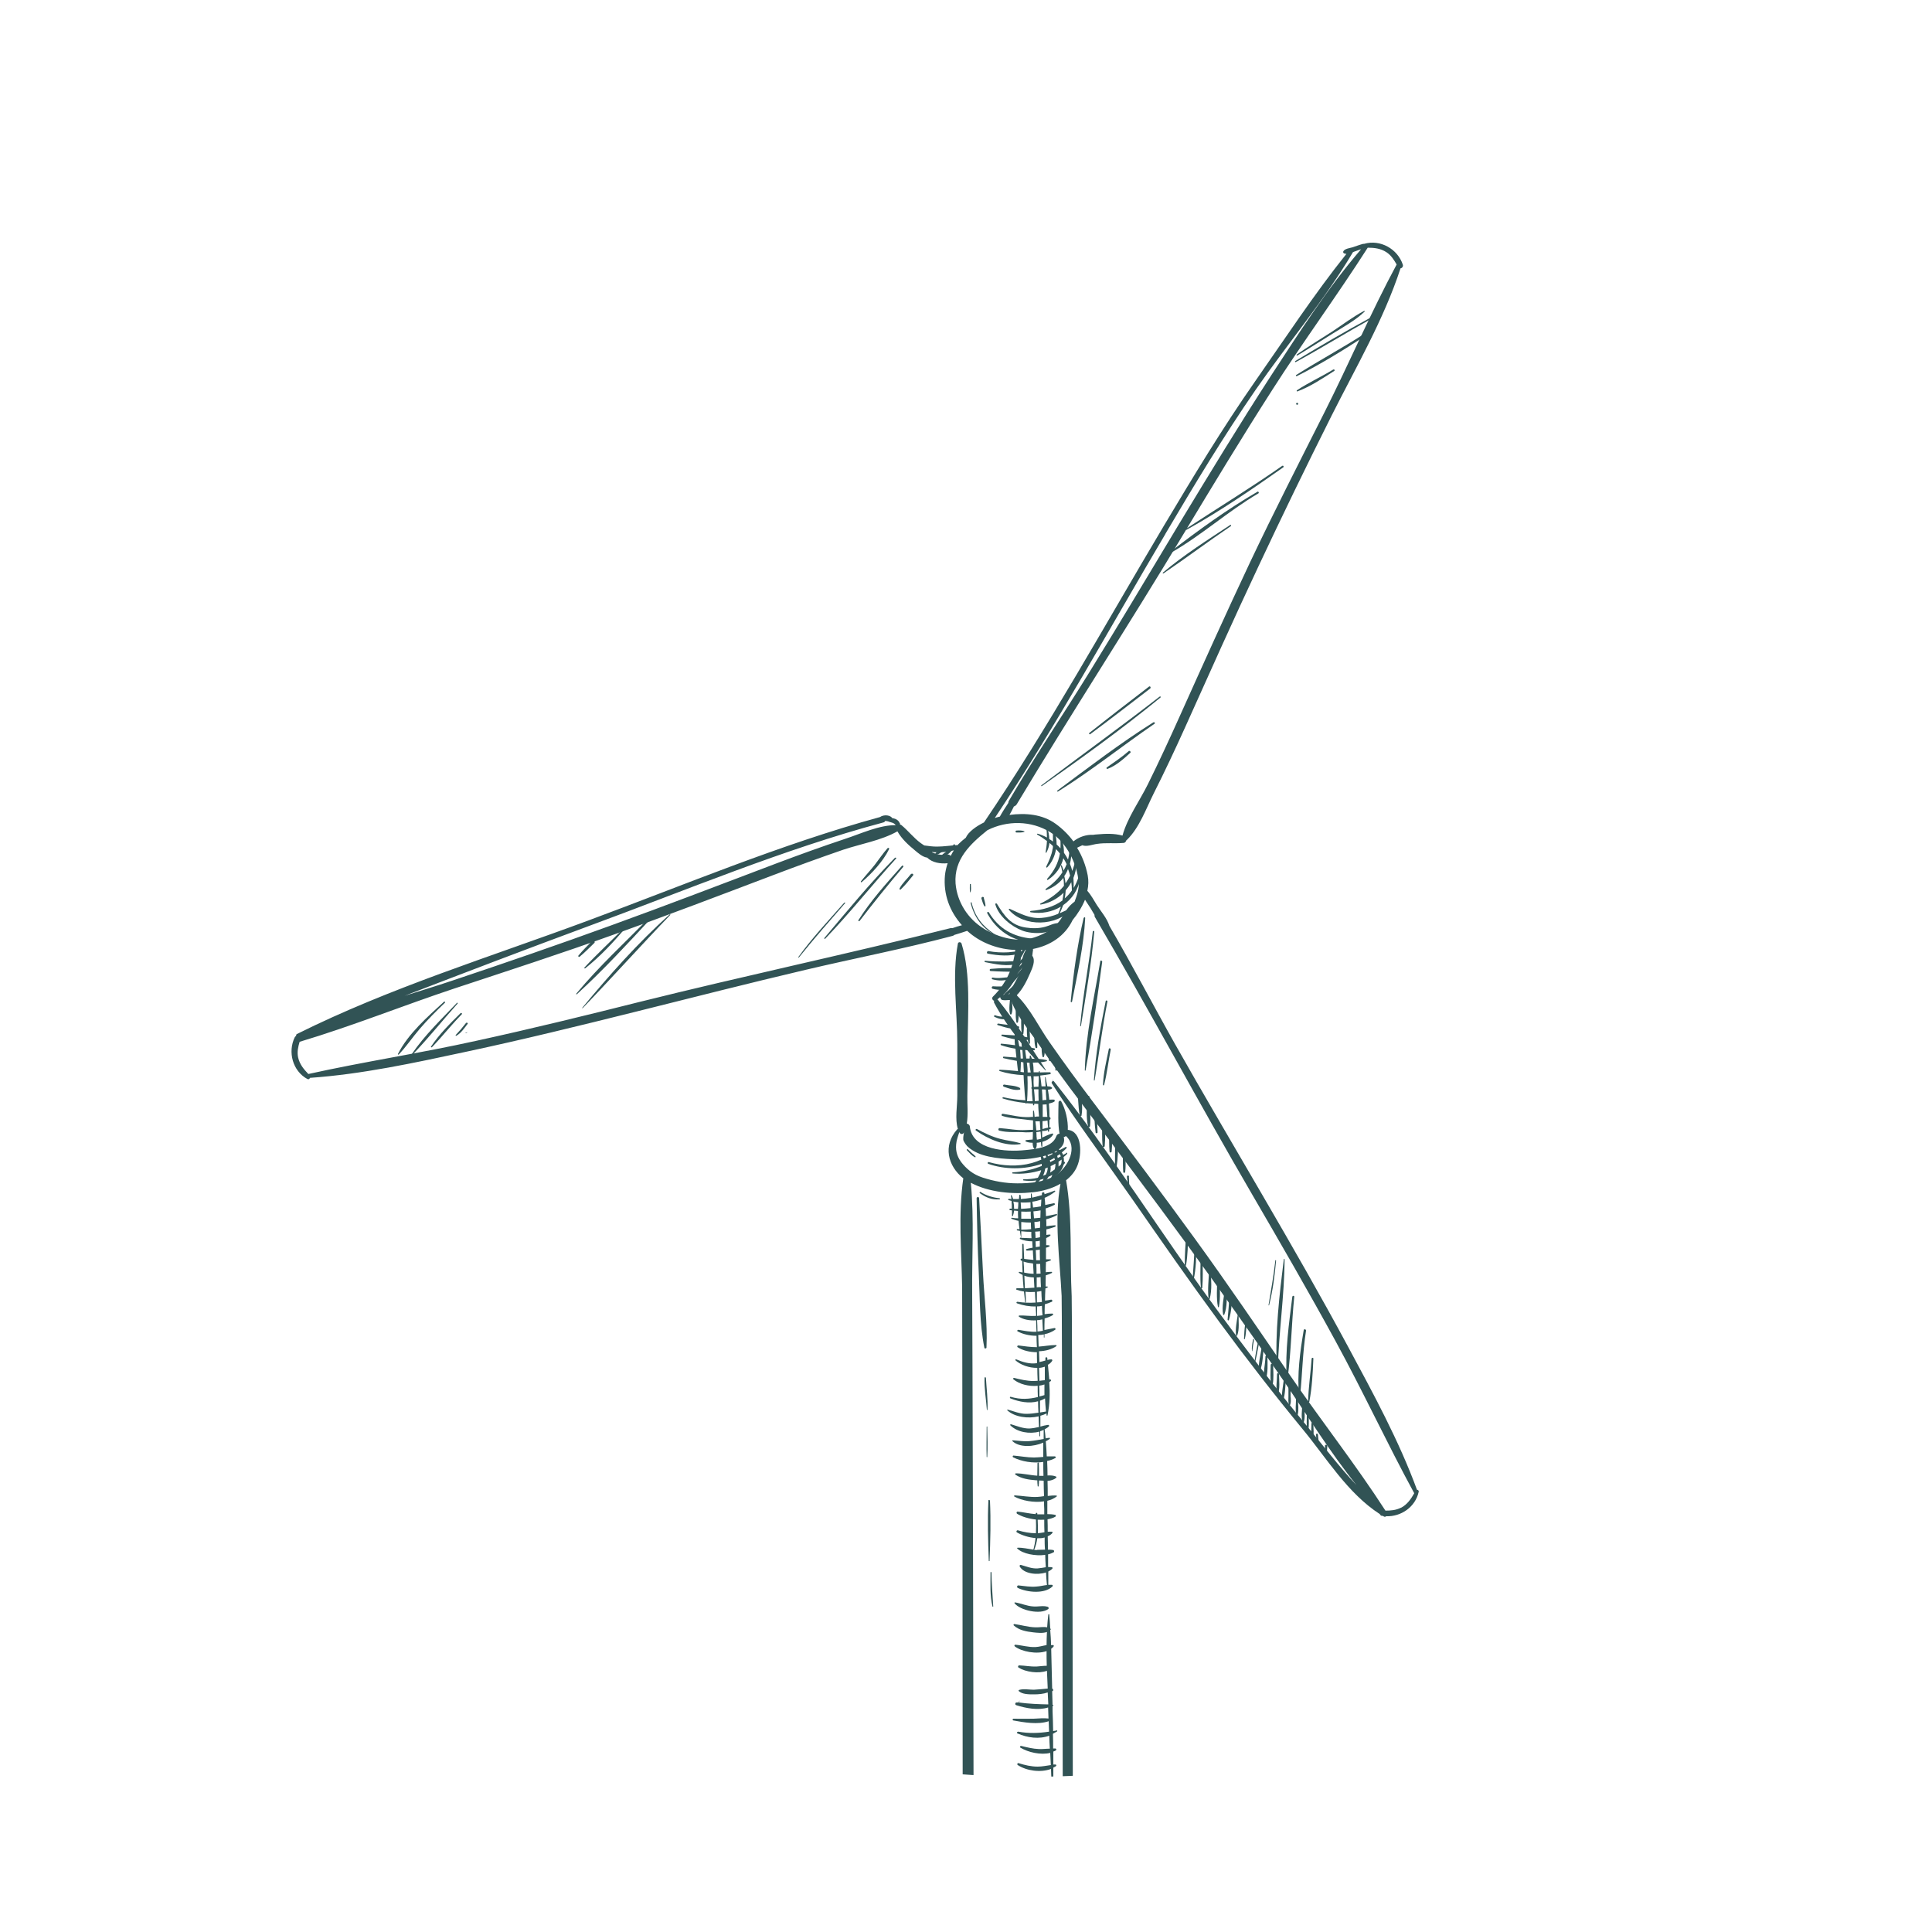 <svg xmlns="http://www.w3.org/2000/svg" xmlns:xlink="http://www.w3.org/1999/xlink" id="Layer_1" data-name="Layer 1" viewBox="0 0 100 100"><defs><style>      .cls-1 {        fill: #315355;      }      .cls-1, .cls-2 {        stroke-width: 0px;      }      .cls-2 {        fill: none;      }      .cls-3 {        clip-path: url(#clippath);      }    </style><clipPath id="clippath"><circle class="cls-2" cx="53.29" cy="45.48" r="46.49"></circle></clipPath></defs><g class="cls-3"><g><g><path class="cls-1" d="m73.35,77.13c-.94-2.56-2.26-4.98-3.55-7.38-1.43-2.66-2.93-5.27-4.45-7.88-1.51-2.6-3.04-5.19-4.52-7.81-1.15-2.04-2.23-4.12-3.41-6.14-.12-.39-.44-.75-.65-1.08-.14-.22-.29-.51-.49-.73.06-.27.07-.53.02-.8-.1-.52-.29-1-.55-1.43.09-.04.18-.09.27-.13.23.09.52-.04.76-.07.46-.07.91-.01,1.37-.05.08,0,.13-.07.15-.14.01,0,.02-.01.03-.02.64-.62.99-1.61,1.38-2.39.57-1.13,1.11-2.28,1.63-3.43,1.25-2.78,2.49-5.56,3.79-8.32,1.23-2.62,2.49-5.22,3.79-7.81,1.24-2.47,2.71-4.99,3.57-7.63.08-.01.15-.1.12-.19-.27-.82-1.17-1.32-2-1.08,0,0,0,0-.01,0-.01,0-.03,0-.04,0-.19.05-.37.12-.55.18-.14.04-.41.07-.48.21-.02.04,0,.08.03.1.04.02.08.03.13.03-1.68,2.1-3.18,4.39-4.72,6.59-1.69,2.42-3.21,4.94-4.72,7.47-3.06,5.14-5.96,10.41-9.32,15.37-.41.2-.81.49-.94.79-.13.1-.26.21-.39.34-.01.01-.02.03-.03.04-.36.02-.72.08-1.08.08-.22,0-.43-.03-.65-.06-.06-.04-.13-.08-.18-.12-.37-.27-.65-.64-1-.93-.06-.05-.14-.05-.21,0-.01,0-.02,0-.04,0-.89-.02-1.84.44-2.67.71-1.2.4-2.39.83-3.58,1.28-2.85,1.08-5.69,2.17-8.56,3.21-2.72.99-5.45,1.93-8.2,2.85-.8.27-1.63.52-2.45.78,3.17-1.22,6.34-2.43,9.53-3.61,5.03-1.85,10.05-3.97,15.24-5.36.05-.01.08-.04.1-.08.12.01.24.07.35,0,.03-.02.05-.05.04-.09-.08-.23-.47-.25-.66-.11-5.15,1.41-10.14,3.52-15.14,5.37-5.01,1.86-10.25,3.47-15.04,5.86-.04.02-.05.06-.04.1-.03.01-.05.03-.07.06-.38.77-.11,1.76.65,2.17.06.03.12,0,.13-.06,2.72-.19,5.42-.78,8.08-1.35,2.95-.63,5.88-1.35,8.81-2.08,2.92-.73,5.83-1.47,8.76-2.16,2.54-.6,5.1-1.09,7.62-1.76.04-.01.07-.03.09-.05.22-.06.44-.14.66-.21.05.04.09.08.14.12.65.54,1.51.84,2.35.87-.11.94-.47,1.74-1.16,2.42-.07.07-.02.19.07.21-.02.03-.02.07,0,.11.68,1.27,1.66,2.46,2.65,3.49.01.01.03,0,.02-.02-.8-1.21-1.55-2.5-2.47-3.62-.01-.02-.03-.03-.04-.03.05-.04.1-.08.15-.12,0,.02,0,.04.02.06.01.04.05.08.09.09.12.02.23.01.35,0,.03,0,.07,0,.1,0,.27.8.92,1.54,1.39,2.23.72,1.05,1.46,2.07,2.23,3.08,1.84,2.43,3.67,4.86,5.47,7.32,1.71,2.34,3.38,4.7,5.02,7.08,1.22,1.78,2.4,3.69,3.77,5.4-.91-.97-1.7-2.02-2.58-3.08-1.63-1.96-3.17-3.99-4.68-6.05-2.84-3.87-5.4-8-8.39-11.76-.05-.07-.16.02-.12.09,1.32,2.06,2.79,4.02,4.19,6.03,1.47,2.12,2.95,4.24,4.48,6.32,1.39,1.89,2.83,3.75,4.32,5.56,1.24,1.5,2.32,3.31,3.99,4.39.02.04.05.08.1.09.02,0,.03,0,.05,0,.02,0,.03.02.05.03.05.03.09.02.13-.01.77.03,1.51-.48,1.68-1.26.02-.07-.04-.11-.09-.11Zm-2.56-64.31c.35,0,.68.04.98.24.24.16.38.39.52.63,0,0,0,0,0,0-1.34,2.49-2.46,5.12-3.73,7.64-1.3,2.58-2.62,5.16-3.86,7.78-1.25,2.65-2.45,5.32-3.65,7.99-.53,1.18-1.07,2.35-1.64,3.5-.42.85-1.06,1.73-1.31,2.65-.43-.12-.89-.1-1.33-.06-.06,0-.12.01-.18.02-.36-.02-.75.11-1.03.34-.25-.34-.56-.65-.92-.91-.69-.5-1.56-.57-2.39-.46.08-.14.16-.29.23-.44.05-.01.1-.05.14-.1,2.83-4.72,5.84-9.33,8.67-14.05,1.5-2.49,3-4.97,4.57-7.42,1.59-2.49,3.35-4.87,4.94-7.36Zm-10.48,14.83c1.5-2.54,3.02-5.07,4.7-7.5,1.64-2.37,3.55-4.62,5.02-7.1.02,0,.03-.01.05-.02.12-.04.24-.09.37-.13-1.74,2.02-3.19,4.29-4.64,6.51-1.64,2.53-3.21,5.11-4.77,7.69-1.55,2.58-3.09,5.16-4.67,7.72-1.37,2.22-2.84,4.38-4.15,6.63-.02.04-.03.07-.03.11-.15.23-.31.47-.44.71-.02,0-.04,0-.05.01-.06.01-.14.04-.21.06,3.17-4.75,5.92-9.79,8.83-14.7Zm-10.93,16.35c-.06.09-.12.19-.17.3-.05-.05-.12-.09-.21-.07-.28.05-.52-.01-.75-.11,0,0,0-.01-.01-.02.39.04.8,0,1.15-.09Zm-.07,4.04s-.07-.01-.11,0c-5.34,1.34-10.72,2.48-16.06,3.81-2.82.71-5.64,1.4-8.48,2.02-2.89.64-5.81,1.08-8.7,1.72-.24-.25-.45-.5-.53-.86-.06-.28,0-.55.08-.81,0,0,0,0,.01,0,2.71-.81,5.36-1.88,8.04-2.77,2.75-.91,5.5-1.8,8.22-2.78,2.76-.99,5.49-2.03,8.23-3.07,1.21-.46,2.42-.9,3.64-1.32.9-.3,1.97-.48,2.8-.95.22.39.56.7.9.98.17.14.4.35.64.38.26.26.69.33,1.06.29-.07.21-.12.43-.14.63-.09.99.25,1.87.88,2.58-.16.04-.33.09-.49.15Zm1.62.03c-.83-.5-1.39-1.38-1.47-2.34-.09-1.26.77-2.05,1.65-2.76,1.01-.51,2.26-.51,3.26.11.84.52,1.38,1.63,1.46,2.58.03.33-.08.67-.21,1.01-.31.22-.47.49-.66.82-.32.53-.85.84-1.42,1.03-.88.29-1.86,0-2.62-.45Zm1.33,3.32s-.01.04-.01.06c-.11.01-.22.02-.33.05.63-.6.98-1.44.92-2.32.09,0,.17,0,.26-.01-.14.23-.27.62-.19.89-.01.04-.02.08-.04.11-.16.43-.43.8-.62,1.22Zm20.25,26.65c-.26.13-.53.15-.8.15,0,0,0,0,0,0-1.53-2.37-3.3-4.62-4.9-6.95-1.64-2.39-3.26-4.78-4.96-7.12-1.72-2.37-3.48-4.71-5.25-7.05-.78-1.03-1.54-2.07-2.28-3.13-.54-.77-1-1.74-1.67-2.4,0-.01-.01-.02-.02-.03.31-.32.51-.73.69-1.14.11-.26.3-.65.11-.9,0-.05.02-.11.02-.16,0-.05.02-.1.02-.14,0-.02,0-.04-.01-.05.88-.17,1.66-.66,2.06-1.5.25-.3.48-.66.64-1.05.1.16.21.32.3.46.06.1.12.21.19.32,0,.04,0,.09.03.13,2.78,4.75,5.37,9.61,8.14,14.36,1.46,2.51,2.92,5.03,4.31,7.58,1.42,2.6,2.66,5.28,4.07,7.87-.17.3-.36.58-.68.75Z"></path><path class="cls-1" d="m54.49,55.9s-.03.04,0,.04.03-.04,0-.04Z"></path><path class="cls-1" d="m55.67,149.38s-.02-.01-.03-.02c0-.12-.02-.24-.02-.35-.03-1.03-.1-80.89-.15-81.92-.1-1.96.05-4.06-.29-6,.25-.2.46-.44.58-.74.24-.57.27-1.79-.49-1.87.02-.49-.12-1.07-.34-1.47-.04-.07-.13-.03-.14.04-.01.52-.04,1.11.05,1.63-.07,0-.14.05-.17.14-.2.58-1.1.66-1.62.71-.97.1-2.72,0-2.85-1.21,0-.08-.08-.16-.16-.16.08-.47.02-1,.03-1.44.02-.9.03-1.8.02-2.7,0-1.66.17-3.58-.32-5.18-.03-.09-.17-.1-.19,0-.31,1.65-.03,3.5-.03,5.18,0,.9,0,1.8,0,2.7,0,.54-.13,1.19.03,1.72-.02,0-.03,0-.04.02-.74.83-.49,1.89.32,2.53-.27,1.85-.09,3.81-.06,5.66.02,1.04.06,80.92.08,81.96,0,.37,0,.74.02,1.12-.03-.01-.06-.01-.1,0-1.16.61-1.3,2.08-.61,3.09.9,1.32,2.79,1.44,4.21,1.3,1.27-.12,2.81-.6,3.59-1.68.84-1.17-.45-2.46-1.35-3.06Zm-.42,1.72s0,0,0,0c-.08,1.07-1.68,1.46-2.51,1.45-1.05-.02-2.15-.52-2.4-1.6-.01-.05-.05-.06-.09-.04.32-7.14.09-82.18.07-83.92-.02-1.89.11-3.87-.07-5.77,0,0,0,0,0,0,.95.5,2.17.61,3.22.49.47-.05.99-.19,1.42-.44-.34,1.86-.03,3.95.06,5.81.05,1.03.11,80.89.16,81.92.03.65-.07,1.45.13,2.09Zm-5.51-90.97c-.23-.31-.3-.65-.23-1.04,0-.04.09-.35.15-.5,0,.02.01.03.02.05.04.08.16.07.2,0,0-.01.02-.03.02-.05-.03.16-.07.38-.02.47.12.23.25.35.46.48.64.41,1.66.45,2.39.47.55.01,2.57-.21,2.33-1.16.04,0,.08-.02.11-.05.63.56.14,1.56-.46,1.98-.58.41-1.37.47-2.05.47-.61,0-1.22-.11-1.8-.3-.49-.16-.83-.43-1.14-.84Zm6.58,92.31c-.67.65-1.78.92-2.66,1.09-1.11.21-2.38.13-3.38-.42-1.27-.71-1.29-2.16-.34-3.14.02.5.06.99.16,1.47,0,0,0,0,0,.01,0,1.24,2.2,1.68,3.16,1.63.57-.03,3.02-1.16,2.33-1.93.12-.36.12-.79.1-1.2.84.61,1.6,1.57.64,2.5Z"></path></g><path class="cls-1" d="m55.41,47.02c-.19.08-.38.17-.56.25.07-.14.13-.28.18-.42.46-.32.8-.81.88-1.42,0-.06-.07-.08-.09-.02-.07.21-.15.39-.25.55.01-.17,0-.35-.01-.52.09-.23.15-.48.16-.74,0-.06-.09-.07-.1-.01-.03.14-.08.27-.12.39-.03-.13-.07-.25-.12-.37.06-.23.08-.47.07-.72,0-.06-.1-.06-.1,0,0,.18-.03.34-.07.5-.06-.12-.13-.24-.21-.35,0-.21-.02-.43-.1-.64-.02-.04-.09-.04-.08.01.01.14,0,.27,0,.4-.06-.07-.13-.14-.2-.2,0-.24-.03-.48-.13-.7-.01-.03-.06-.01-.06.02,0,.18,0,.35,0,.53-.06-.05-.12-.09-.19-.13,0-.2-.05-.41-.11-.61-.01-.03-.06-.02-.05.01.03.18.04.35.04.52-.15-.08-.31-.15-.48-.2-.03,0-.05.04-.02.05.18.1.34.21.5.33-.01.2-.04.39-.07.59,0,.02.03.03.04.01.09-.16.14-.33.16-.5.06.05.12.1.18.16,0,.05,0,.11-.02.16-.05.32-.19.62-.33.91-.01.03.02.06.05.04.24-.25.4-.59.46-.95.07.07.14.15.2.23-.08.48-.29.89-.66,1.31-.02.02,0,.07.04.05.41-.26.69-.67.8-1.12.06.1.12.2.17.31-.04.11-.1.22-.16.33-.03-.09-.05-.17-.09-.26-.01-.03-.06-.02-.05.01.03.11.06.23.08.34-.21.33-.51.61-.86.86-.03.02-.01.07.02.06.37-.13.67-.35.89-.63.02.14.03.27.03.41-.31.38-.71.67-1.22.92-.03.02,0,.06.02.05.46-.08.86-.3,1.18-.61-.01.13-.04.27-.06.4-.44.32-1,.49-1.64.54-.03,0-.05.06,0,.07.56.09,1.11-.02,1.56-.29-.04.12-.08.25-.14.37-.27.11-.55.19-.86.21-.62.05-1.11-.23-1.65-.47-.03-.01-.06.02-.04.05.78.91,2.49.86,3.25-.04.02-.02,0-.05-.03-.04Zm-.32-1.68c.08-.11.14-.23.19-.36.04.11.08.22.11.34-.07.14-.15.28-.24.4-.01-.12-.03-.25-.06-.37Zm.07.74c.11-.13.21-.27.29-.42.02.14.03.28.03.43-.11.16-.23.29-.37.41.03-.14.04-.28.05-.42Z"></path><path class="cls-1" d="m54.78,47.78c-.24,0-.45.13-.68.19-.32.09-.67.09-1,.04-.79-.12-1.11-.6-1.5-1.23-.03-.04-.1-.02-.08.04.18.61.82,1.13,1.4,1.35.53.2,1.54.2,1.9-.31.02-.03,0-.08-.04-.08Z"></path><path class="cls-1" d="m50.93,46.47c-.02-.08-.15-.05-.13.04.04.13.08.28.15.39.02.03.06.02.06-.02-.01-.14-.06-.28-.09-.41Z"></path><path class="cls-1" d="m53.4,48.58c-.98-.1-1.7-.51-2.22-1.36-.03-.05-.11,0-.08.05.46.86,1.3,1.46,2.3,1.49.12,0,.11-.17,0-.18Z"></path><path class="cls-1" d="m50.26,45.77s-.05-.04-.06,0c0,.14-.01.27.01.4,0,.02.03.02.03,0,.03-.13.02-.26.01-.4Z"></path><path class="cls-1" d="m51.46,48.34c-.61-.41-1-.9-1.17-1.62,0-.03-.06-.02-.05.01.16.68.57,1.3,1.21,1.63.01,0,.02-.01.01-.02Z"></path><path class="cls-1" d="m53.01,43.02c-.14-.04-.26-.04-.4-.03-.06,0-.06.1,0,.1.15,0,.26.01.4-.03.02,0,.02-.03,0-.04Z"></path><path class="cls-1" d="m53.28,49.61c.05-.05-.03-.13-.08-.08-.18.2-.35.4-.52.6-.01.02-.03.03-.04.05,0,0-.01-.01-.02-.01,0,0-.01,0-.02,0,.1-.11.19-.23.29-.35.13-.15.26-.3.39-.45.04-.05-.03-.12-.07-.07-.13.15-.3.31-.45.48,0,0-.01-.01-.02-.01-.02,0-.04,0-.06,0,.2-.19.31-.49.45-.72.03-.06-.05-.1-.08-.05-.06.08-.11.15-.16.23-.23,0-.47.04-.7.06-.34.02-.69,0-1.02-.06-.09-.02-.12.12-.04.13.51.1,1.17.16,1.69-.02,0,.01-.02.03-.02.04-.07.12-.16.24-.23.37-.19,0-.39.02-.58.02-.33,0-.67-.01-1-.04-.04,0-.05.06,0,.07.51.1,1.21.26,1.72.06-.07.09-.12.18-.16.28-.17-.04-.35-.03-.52-.03-.25,0-.5.02-.75.04-.07,0-.07.11,0,.11.22.01.44.03.66.03.21,0,.44.03.65-.04-.11.13-.22.26-.27.42,0,.02.02.05.04.03.02-.02.04-.04.07-.06-.01.01-.02.03-.04.04-.11.12-.23.24-.33.38-.09-.02-.19,0-.29,0-.12,0-.25,0-.37-.01-.08,0-.09.11-.02.13.16.04.39.08.57.04,0,.01-.02.02-.02.04-.02.03.02.07.05.05.2-.14.35-.34.51-.52.17-.19.34-.38.51-.57.05-.06-.04-.15-.09-.09-.1.11-.2.22-.29.33.06-.08.12-.16.18-.23.17-.21.34-.4.52-.6Z"></path><path class="cls-1" d="m52.72,50.76c-.15.15-.31.29-.46.44-.12.11-.3.23-.36.39,0,.03.02.05.05.05.16-.05.28-.23.41-.34.16-.15.31-.29.46-.44.06-.06-.03-.15-.09-.09Z"></path><path class="cls-1" d="m56.09,47.51c-.33,1.4-.53,2.89-.67,4.33,0,.04.06.05.07,0,.27-1.41.61-2.89.68-4.33,0-.04-.06-.05-.07,0Z"></path><path class="cls-1" d="m56.56,48.23c-.18,1.63-.51,3.24-.65,4.87,0,.02.04.03.04,0,.26-1.62.54-3.24.69-4.88,0-.05-.07-.05-.08,0Z"></path><path class="cls-1" d="m56.95,49.76c-.31,1.85-.75,3.75-.8,5.64,0,.02.03.03.04,0,.34-1.85.61-3.75.86-5.62,0-.06-.09-.09-.1-.03Z"></path><path class="cls-1" d="m57.23,51.82c-.27,1.34-.52,2.72-.61,4.09,0,.02.03.03.04,0,.23-1.36.39-2.72.66-4.07.01-.06-.08-.08-.09-.02Z"></path><path class="cls-1" d="m57.39,54.31c-.12.6-.28,1.23-.3,1.84,0,.04.05.04.06,0,.15-.59.22-1.22.34-1.82.01-.07-.09-.1-.1-.03Z"></path><path class="cls-1" d="m66.01,65.26c-.09.77-.22,1.53-.35,2.29,0,.02.03.03.03,0,.19-.75.29-1.53.36-2.3,0-.03-.04-.03-.05,0Z"></path><path class="cls-1" d="m66.45,65.18c-.23,1.86-.46,3.79-.36,5.66,0,.03.05.03.05,0,.05-1.89.34-3.77.35-5.66,0-.03-.04-.02-.04,0Z"></path><path class="cls-1" d="m66.89,67.12c-.17,1.37-.38,2.81-.29,4.2,0,.03.04.03.05,0,.18-1.39.2-2.8.34-4.2,0-.07-.09-.06-.1,0Z"></path><path class="cls-1" d="m67.48,68.85c-.19,1.12-.35,2.29-.24,3.42,0,.03.05.03.05,0,.12-1.13.13-2.26.31-3.39.01-.08-.11-.11-.12-.03Z"></path><path class="cls-1" d="m67.89,70.33c-.05.74-.17,1.48-.18,2.22,0,.03.05.04.06,0,.14-.73.18-1.48.21-2.23,0-.06-.08-.05-.09,0Z"></path><path class="cls-1" d="m64.86,69.33c-.04.2-.08.4-.06.6,0,.01.02.01.02,0,.02-.2.05-.39.09-.59,0-.03-.05-.05-.05-.01Z"></path><path class="cls-1" d="m65.16,69.21c-.08.42-.17.85-.23,1.28,0,.03.04.03.04,0,.1-.42.17-.84.25-1.26,0-.05-.06-.06-.07-.02Z"></path><path class="cls-1" d="m65.3,69.73c-.04.39-.19.84-.13,1.23,0,.03.04.02.05,0,.14-.37.15-.84.19-1.23,0-.07-.1-.07-.11,0Z"></path><path class="cls-1" d="m65.61,70.21c0-.07-.11-.07-.11,0-.01.4-.13.84-.06,1.24,0,.03.05.03.06,0,.14-.37.11-.85.1-1.24Z"></path><path class="cls-1" d="m65.9,70.65c0-.08-.13-.08-.13,0,0,.34-.04.7.03,1.04,0,.04.07.04.07,0,.07-.34.03-.7.03-1.04Z"></path><path class="cls-1" d="m66.2,71.12c0-.06-.1-.06-.1,0,0,.35-.07.73-.01,1.08,0,.03.04.02.05,0,.12-.32.07-.74.06-1.08Z"></path><path class="cls-1" d="m66.45,71.4c-.04.36-.13.75-.09,1.11,0,.03.04.04.05,0,.12-.35.11-.75.15-1.12,0-.07-.1-.07-.11,0Z"></path><path class="cls-1" d="m66.8,72.33v-.5c0-.07-.11-.07-.11,0,0,.15,0,.29,0,.44,0,.15-.02.3.03.44.01.03.05.03.06,0,.05-.12.03-.25.03-.38Z"></path><path class="cls-1" d="m67.19,72.43c0-.07-.1-.07-.11,0,0,.26-.04.54.01.8,0,.04.07.04.08,0,.06-.26.02-.54.01-.8Z"></path><path class="cls-1" d="m67.51,72.74c0-.07-.11-.07-.11,0,0,.28-.07.61.03.88,0,.03.04.03.05,0,.09-.26.03-.6.03-.88Z"></path><path class="cls-1" d="m67.74,73.26c0-.06-.1-.06-.1,0,0,.25-.02.51.02.76,0,.03.06.03.06,0,.04-.25.02-.51.02-.76Z"></path><path class="cls-1" d="m67.98,73.69c0-.07-.1-.07-.1,0,0,.26-.04.54.02.8,0,.03.06.03.06,0,.06-.26.02-.54.02-.8Z"></path><path class="cls-1" d="m68.21,74.25c0-.06-.09-.06-.09,0,0,.17.03.36.1.52.01.03.06.03.06,0-.02-.17-.06-.34-.06-.51Z"></path><path class="cls-1" d="m68.58,74.84c0,.13.01.27.03.4,0,.03.06.03.06,0,.02-.13.02-.27.03-.4,0-.08-.13-.08-.12,0Z"></path><path class="cls-1" d="m61.48,63.87c0-.06-.09-.06-.09,0-.02.54-.08,1.08-.06,1.62,0,.03.05.04.06,0,.09-.54.1-1.08.1-1.63Z"></path><path class="cls-1" d="m61.83,64.47c-.01.6-.07,1.19-.1,1.78,0,.03.04.03.05,0,.13-.59.14-1.19.14-1.79,0-.06-.09-.06-.09,0Z"></path><path class="cls-1" d="m62.24,65.22c0-.07-.1-.07-.1,0,0,.47-.03.95.02,1.43,0,.05.07.05.07,0,.04-.47.02-.95.02-1.43Z"></path><path class="cls-1" d="m62.67,65.73c0-.06-.08-.06-.09,0-.01.49-.09,1.02-.02,1.5,0,.03.04.04.05,0,.14-.48.07-1.02.06-1.51Z"></path><path class="cls-1" d="m63.13,66.21c0-.08-.13-.08-.13,0,0,.47-.05.97.04,1.43,0,.03.05.03.05,0,.09-.47.04-.96.04-1.43Z"></path><path class="cls-1" d="m63.39,66.76c-.04.4-.16.88-.08,1.28,0,.04.05.03.06,0,.15-.38.12-.87.15-1.28,0-.09-.12-.08-.13,0Z"></path><path class="cls-1" d="m63.62,67.12c0,.4-.05.79-.08,1.19,0,.04.06.05.07,0,.12-.39.15-.79.16-1.2,0-.09-.14-.09-.14,0Z"></path><path class="cls-1" d="m64.12,68.03s-.05-.04-.05,0c-.05.35-.14.74-.09,1.09,0,.04.05.03.06,0,.12-.33.06-.73.07-1.08Z"></path><path class="cls-1" d="m64.45,68.54c-.04.25-.05.51-.06.76,0,.03.04.03.04,0,.07-.24.06-.5.1-.75,0-.05-.07-.07-.08-.02Z"></path><path class="cls-1" d="m52.37,51.6c0-.06-.09-.06-.09,0,0,.27-.08.62,0,.88.01.04.07.04.08,0,.09-.26.01-.61,0-.88Z"></path><path class="cls-1" d="m52.71,51.83c0-.08-.12-.08-.12,0,0,.35-.05.73.02,1.08,0,.04.07.04.08,0,.07-.35.03-.73.02-1.08Z"></path><path class="cls-1" d="m52.99,52.39c0-.08-.13-.08-.13,0,0,.37-.02.74.02,1.11,0,.05.08.05.09,0,.05-.36.02-.74.02-1.11Z"></path><path class="cls-1" d="m53.66,53.38c0-.08-.12-.08-.12,0,0,.28-.02.57.06.84.01.05.09.04.09-.01,0-.28-.02-.55-.02-.83Z"></path><path class="cls-1" d="m54.06,53.69c0-.09-.13-.09-.13,0,0,.32-.05.69.03,1,0,.04.07.04.08,0,.08-.31.03-.68.03-1Z"></path><path class="cls-1" d="m54.37,54.09c0-.08-.13-.08-.13,0,0,.27,0,.54.06.8.01.05.1.04.09-.01-.02-.26-.02-.53-.02-.79Z"></path><path class="cls-1" d="m54.59,54.68c.01.24.03.48.04.71,0,.04.07.04.07,0,.01-.24.02-.48.04-.71,0-.09-.15-.09-.14,0Z"></path><path class="cls-1" d="m55.82,56.18c-.01-.06-.1-.03-.09.02.09.51.06,1.04.16,1.54,0,.04.08.04.09,0,.09-.51-.03-1.08-.16-1.57Z"></path><path class="cls-1" d="m56.39,56.78c0-.08-.12-.08-.12,0,0,.49-.07,1.04.05,1.52.01.06.09.04.1-.01.05-.49-.02-1.01-.03-1.5Z"></path><path class="cls-1" d="m56.74,57.34c0-.08-.12-.08-.12,0,.03.43.03.86.09,1.28,0,.06.1.04.1-.01-.01-.42-.03-.85-.07-1.27Z"></path><path class="cls-1" d="m57.19,58.05c0-.09-.14-.09-.14,0,0,.42-.02.85.02,1.27,0,.07.1.07.11,0,.04-.42.02-.85.02-1.27Z"></path><path class="cls-1" d="m57.55,58.61c0-.09-.14-.09-.14,0,0,.33-.01.66.02.99,0,.07.1.07.11,0,.03-.33.02-.66.02-.99Z"></path><path class="cls-1" d="m57.72,59.04c0,.44-.01.87-.01,1.31,0,.05.08.07.09.01.07-.44.07-.88.07-1.32,0-.1-.15-.1-.15,0Z"></path><path class="cls-1" d="m58.12,59.95c0,.24,0,.48.02.71,0,.06.09.06.1,0,.03-.24.02-.47.02-.71,0-.09-.14-.09-.14,0Z"></path><path class="cls-1" d="m58.44,60.9c0-.07-.11-.07-.11,0,0,.15.05.29.06.44,0,.04.06.04.06,0,0-.15-.02-.29-.02-.44Z"></path><path class="cls-1" d="m58.51,61.83s-.02.04,0,.04.02-.04,0-.04Z"></path><path class="cls-1" d="m52.29,50.58c-.3,0-.59.08-.9.02-.06-.01-.08.07-.02.09.31.08.65.1.94-.06.02-.01.01-.05-.01-.05Z"></path><path class="cls-1" d="m52.14,52.63c-.09-.02-.19,0-.28-.01-.12,0-.24-.03-.35-.07-.05-.02-.08.06-.04.08.19.09.48.19.68.07.03-.02.02-.06,0-.07Z"></path><path class="cls-1" d="m52.7,53.12c-.34-.07-.69-.08-1.03-.14-.05-.01-.08.07-.02.08.33.1.71.24,1.06.17.06-.01.05-.1,0-.11Z"></path><path class="cls-1" d="m52.79,56.31c-.23-.13-.55-.12-.8-.17-.07-.02-.1.08-.03.11.25.08.55.21.82.15.04,0,.04-.06.01-.08Z"></path><path class="cls-1" d="m52.81,59.17c-.34-.1-.69-.13-1.03-.22-.43-.11-.82-.3-1.21-.51-.06-.03-.1.05-.05.08.62.44,1.52.83,2.29.7.03,0,.02-.04,0-.05Z"></path><path class="cls-1" d="m54.59,56.92c-.09-.01-.18-.01-.28,0-.02-.17-.04-.35-.07-.52.08,0,.15-.02.21-.06.01-.01.01-.04,0-.05-.07-.06-.15-.06-.24-.06-.03-.16-.06-.32-.09-.47,0-.02-.03-.01-.03,0,.01.16.02.32.03.47-.02,0-.03,0-.05,0-.05,0-.11,0-.16,0-.02-.19-.04-.37-.07-.56.18-.02.35-.04.51-.07.06-.01.04-.1-.01-.1-.18,0-.35,0-.52.01,0-.02,0-.03,0-.05,0-.03-.05-.02-.05,0,0,.01,0,.03,0,.04-.09,0-.18,0-.27,0,0-.17-.01-.34-.04-.5.25,0,.49-.01.71-.07.03,0,.03-.06,0-.06-.25-.06-.5-.07-.76-.07-.02-.05-.04-.1-.06-.15,0-.02-.04-.02-.05,0,0,.05,0,.09-.01.14-.03,0-.05,0-.08,0-.03,0-.06,0-.09,0-.02-.15-.04-.29-.06-.44.16.01.31.01.46.01.06,0,.07-.09.01-.1-.17-.03-.34-.06-.51-.09-.02-.1-.03-.21-.05-.31,0-.01,0-.02-.02-.02.09,0,.17,0,.25-.02.01.06.02.12.04.18.01.04.07.03.07,0,0-.07,0-.14,0-.21.01-.02.01-.04,0-.06,0-.27-.04-.53-.02-.8,0-.08-.11-.08-.12,0-.02.25-.03.51,0,.76-.17-.04-.35-.06-.54-.08-.02-.06-.04-.12-.06-.17-.01-.03-.05-.02-.05,0,0,.05,0,.1,0,.15-.22-.02-.44-.02-.65-.04-.05,0-.05.07-.01.08.2.06.43.12.66.16,0,.1,0,.21.02.31-.24-.03-.47-.06-.71-.08-.05,0-.05.07-.01.08.23.08.48.14.74.18.02.15.03.31.05.46-.22-.02-.44-.03-.66-.05-.04,0-.05.07-.01.08.21.05.45.1.69.14.02.18.04.36.06.53-.31-.03-.62-.06-.94-.07-.04,0-.05.06,0,.07.37.12.8.19,1.23.21.01.22.02.44.04.66,0,0,0,0,0,0,.01.21.03.42.05.64-.38-.02-.77-.07-1.14-.16-.04-.01-.06.06-.02.07.39.12.77.19,1.17.23,0,0,0,0,0,.01,0,.03.05.03.05,0,0,0,0,0,0,0,.08,0,.17.02.26.02.02,0,.05,0,.08,0,0,.02,0,.05,0,.07,0,.04.06.02.06,0,0-.02,0-.04,0-.06.07,0,.14,0,.21.01,0,.22.02.43.04.65-.08,0-.15,0-.23.02,0-.1-.02-.2-.03-.3,0-.03-.05-.03-.05,0,0,.1,0,.2,0,.3-.06,0-.12,0-.19.01-.49.02-.89-.1-1.37-.17-.07-.01-.1.09-.03.11.43.14.92.14,1.38.21.07,0,.14.02.21.02,0,.16,0,.33,0,.49-.12,0-.24,0-.36.01-.47.03-.9-.07-1.37-.1-.07,0-.09.11-.02.13.46.12.91.05,1.38.09.12,0,.24,0,.36-.02,0,.03,0,.06,0,.09,0,.07,0,.19-.01.3-.11.01-.22.02-.33.03-.05,0-.06.07-.01.08.1.04.21.06.34.06,0,.13.02.25.09.32.01.01.04.01.05,0,.07-.07.08-.19.07-.32.07,0,.14-.02.22-.03,0,.07.01.14.02.21,0,.03.06.04.05,0,0-.08,0-.16,0-.23.24-.07.45-.19.56-.38.01-.03,0-.05-.04-.05-.19.04-.35.14-.53.21,0-.11,0-.23,0-.34.11,0,.21-.01.3-.05,0,.02,0,.04,0,.06,0,.04.06.04.06,0,0-.03,0-.06,0-.09.02-.01.04-.02.07-.03.04-.02.02-.08-.02-.08-.01,0-.02,0-.04,0,0-.13.01-.26.01-.39,0,0,0,0,0,0,.08-.02.07-.12,0-.15,0-.23-.01-.46-.03-.69.1-.02.2-.05.28-.1.05-.03.02-.1-.03-.11Zm-1.88-3.08c.06,0,.12.01.18.02,0,0-.02.02-.02.04,0,.09.01.19.02.28-.04,0-.08-.01-.13-.02-.02-.11-.04-.21-.06-.31Zm.09.5s.08.01.12.01c.01.15.02.29.03.44-.04,0-.08,0-.12,0,0-.15-.02-.3-.03-.45Zm.02,1.14c.01-.17.02-.34.02-.51.04,0,.08.01.13.02,0,.17.02.34.03.51-.06,0-.11-.01-.17-.02Zm.32-.48s.1.01.15.01c0,.17.03.34.06.5-.05,0-.11,0-.16,0,0-.17-.02-.34-.04-.51Zm.27,2c-.08,0-.16,0-.25,0,.03-.43.04-.86.02-1.3.06,0,.12,0,.18,0,.03.19.04.38.05.57-.04.02-.04.07,0,.09,0,.21.02.43.04.64-.02,0-.04,0-.06,0Zm.15,0c0-.21-.02-.42-.04-.62.08,0,.15,0,.23,0,0,.2,0,.4.01.6-.07,0-.13.01-.2.02Zm.19-.75c-.08,0-.16,0-.24.01-.01-.14-.02-.27-.01-.41,0-.05,0-.09,0-.14.09,0,.18,0,.27-.01,0,.18-.01.37-.02.55Zm-.16,1.79c.08,0,.15,0,.23,0,.01.15.02.29.03.44-.07.02-.14.03-.21.03-.01-.16-.03-.32-.05-.47Zm.08.95c0-.07-.02-.12-.02-.17,0-.07,0-.15-.01-.22.07-.01.14-.02.22-.03.01.12.02.25.03.37-.07.02-.14.04-.22.05Zm.26-2.6h.07s.09,0,.13.01c0,.18.02.35.03.53-.07,0-.13.01-.2.02,0-.19-.02-.38-.03-.56Zm.24.77c.01.22.02.43.04.65-.08,0-.16,0-.24,0,0-.21,0-.43,0-.64.07,0,.14,0,.21-.01Zm-.21,1.28c0-.14,0-.28,0-.41.09,0,.17-.02.26-.03,0,.13.02.25.03.37-.1.01-.19.04-.29.07Z"></path><path class="cls-1" d="m59.47,35.54c-1.03.79-2.07,1.59-3.09,2.4-.03.03.01.09.05.06,1.04-.77,2.07-1.57,3.1-2.36.06-.05,0-.15-.06-.1Z"></path><path class="cls-1" d="m60.03,36.05c-2.02,1.57-4.09,3.06-6.13,4.6-.02.02,0,.05.02.04,2.09-1.47,4.17-2.97,6.15-4.59.03-.03-.01-.07-.04-.04Z"></path><path class="cls-1" d="m59.71,37.38c-1.72,1.08-3.35,2.33-4.98,3.54-.03.02,0,.07.03.05,1.73-1.08,3.32-2.36,5-3.51.04-.03,0-.1-.04-.07Z"></path><path class="cls-1" d="m58.42,38.88c-.36.31-.74.57-1.13.84-.04.02-.01.09.03.08.45-.17.83-.51,1.18-.83.06-.05-.03-.14-.09-.09Z"></path><path class="cls-1" d="m70.61,16.09c-.58.3-1.12.72-1.67,1.08-.61.39-1.23.77-1.82,1.18-.03.02,0,.07.03.05.62-.37,1.23-.76,1.84-1.14.55-.34,1.17-.68,1.64-1.13.02-.02,0-.05-.03-.04Z"></path><path class="cls-1" d="m70.96,16.43c-1.33.72-2.63,1.48-3.92,2.26-.03.02,0,.07.03.05,1.32-.72,2.61-1.52,3.93-2.25.04-.02,0-.09-.04-.06Z"></path><path class="cls-1" d="m70.6,17.29c-1.15.74-2.36,1.39-3.51,2.12-.04.02,0,.07.03.06,1.22-.61,2.39-1.33,3.54-2.08.06-.04,0-.13-.05-.09Z"></path><path class="cls-1" d="m69.02,19.12c-.62.38-1.29.68-1.89,1.08-.03.02-.01.07.02.06.68-.25,1.31-.68,1.91-1.06.05-.03,0-.1-.04-.07Z"></path><path class="cls-1" d="m67.14,20.85c-.07,0-.07.1,0,.1s.07-.1,0-.1Z"></path><path class="cls-1" d="m66.37,24.11c-1.63,1.14-3.32,2.17-4.98,3.26-.03.02,0,.07.03.05,1.73-.96,3.38-2.09,5-3.23.05-.03,0-.11-.04-.08Z"></path><path class="cls-1" d="m65.09,25.45c-1.57.91-3.07,2-4.51,3.11-.03.02,0,.07.03.05,1.58-.9,2.95-2.15,4.52-3.07.06-.03,0-.12-.05-.09Z"></path><path class="cls-1" d="m63.68,27.17c-1.18.78-2.4,1.55-3.49,2.47-.02.02,0,.05.03.04,1.18-.8,2.31-1.65,3.49-2.45.03-.02,0-.08-.03-.06Z"></path><path class="cls-1" d="m49.36,43.72c-.1.11-.2.21-.31.3-.1.09-.23.16-.32.26-.02.02,0,.07.03.06.29-.03.55-.32.67-.57.02-.05-.04-.1-.07-.06Z"></path><path class="cls-1" d="m48.88,43.83c-.07.07-.16.13-.24.18-.08.05-.17.08-.22.16-.02.03,0,.06.04.06.1,0,.18-.06.25-.11.09-.06.19-.13.27-.21.06-.06-.03-.14-.09-.09Z"></path><path class="cls-1" d="m48.41,43.93c-.08,0-.08.13,0,.13s.08-.13,0-.13Z"></path><path class="cls-1" d="m46.57,42.61c-.07-.21-.36-.31-.56-.24-.08.03-.08.13,0,.16.14.05.25.05.34.17.08.11.27.05.23-.1Z"></path><path class="cls-1" d="m55.2,59.68c-.06.03-.11.07-.17.1-.02-.04-.04-.09-.07-.13.08-.07.17-.14.24-.22.03-.03,0-.09-.05-.06-.1.05-.2.11-.3.16-.08-.08-.18-.15-.3-.2-.04-.02-.08.03-.05.06.08.07.15.14.22.21-.04.02-.08.04-.12.06-.06-.09-.13-.18-.21-.25-.03-.02-.07,0-.05.04.05.09.09.19.14.28-.08.04-.15.08-.23.12-.04-.09-.08-.17-.12-.24-.03-.04-.09,0-.07.04.04.08.06.16.09.25-.04.02-.08.04-.12.06-.03-.09-.08-.18-.14-.27-.02-.03-.08-.01-.07.03.03.1.06.2.08.3-.16.07-.32.13-.5.18-.73.2-1.51.15-2.22-.05-.06-.02-.08.07-.03.09.85.3,1.88.31,2.77,0,0,.04,0,.07,0,.11-.46.18-.94.3-1.5.33-.04,0-.04.06,0,.06.49.04.99-.02,1.47-.17-.03.14-.1.26-.17.39-.24.06-.5.08-.74.08-.03,0-.04.05,0,.06.22.03.44.03.66,0-.02.03-.04.07-.07.1-.03.04.03.11.07.07.08-.06.15-.14.21-.21.06-.01.11-.03.17-.05-.04.07-.08.14-.11.2-.01.02.01.04.03.03.16-.08.26-.19.33-.33.07-.03.13-.06.2-.1-.03.08-.07.16-.1.23-.02.04.04.07.07.04.07-.06.13-.14.18-.22.23-.14.37-.35.43-.57.02-.03.05-.06.07-.09.02-.04-.01-.07-.05-.06,0-.08,0-.17-.02-.25.06-.05.12-.1.18-.16.03-.03,0-.09-.05-.06Zm-.25.39c0,.07-.01.14-.04.21-.04.03-.08.07-.12.1,0-.08,0-.17,0-.25.05-.04.11-.07.16-.11,0,.02,0,.04,0,.05Zm-.1-.33s.04.07.06.11c-.05.03-.11.06-.16.09-.01-.04-.02-.07-.03-.11.05-.03.09-.06.14-.1Zm-.28.19s.02.06.03.1c-.08.04-.16.08-.24.12,0-.03-.01-.06-.02-.09.08-.04.16-.08.24-.13Zm-.59.94c.06-.12.1-.25.12-.39.05-.02.09-.03.13-.05,0,0,0,0,0,0,0,.13-.04.26-.1.37-.05.02-.1.04-.16.06Zm.38-.19c.02-.1.03-.21.02-.32.08-.04.17-.08.25-.13,0,0,0,0,0,.01,0,.1-.01.19-.04.29-.07.05-.15.11-.23.16Z"></path><path class="cls-1" d="m50.49,59.86c-.05-.07-.12-.12-.18-.17-.07-.06-.14-.13-.21-.2-.04-.03-.09.02-.05.05.12.12.25.29.42.36.02,0,.04-.02.03-.04Z"></path><path class="cls-1" d="m51.73,62.02c-.32-.03-.7-.14-.97-.32-.04-.03-.08.04-.04.06.32.23.61.34,1.01.32.04,0,.04-.06,0-.06Z"></path><path class="cls-1" d="m45.95,43.89c-.24.27-.45.58-.67.87-.23.29-.49.57-.72.86-.02.03.01.06.04.04.53-.45,1.11-1.08,1.42-1.71.02-.04-.03-.09-.07-.05Z"></path><path class="cls-1" d="m43.7,46.72c-.81.92-1.66,1.82-2.38,2.82-.01.02.01.03.03.02.77-.96,1.58-1.88,2.39-2.81.02-.02-.01-.05-.03-.03Z"></path><path class="cls-1" d="m46.33,44.39c-1.3,1.32-2.47,2.75-3.66,4.16-.02.03.01.06.04.04,1.28-1.33,2.43-2.79,3.67-4.15.03-.03-.02-.07-.04-.04Z"></path><path class="cls-1" d="m46.69,44.81c-.8.9-1.62,1.8-2.26,2.82-.02.04.03.07.06.04.73-.95,1.48-1.88,2.26-2.8.03-.04-.02-.09-.06-.06Z"></path><path class="cls-1" d="m47.15,45.24c-.19.25-.45.47-.59.75-.02.04.03.08.06.05.23-.22.44-.48.64-.73.05-.06-.06-.13-.11-.06Z"></path><path class="cls-1" d="m34.66,47.33c-1.64,1.47-3.12,3.14-4.52,4.83-.01.01,0,.04.02.02,1.53-1.59,3-3.23,4.53-4.82.02-.02-.01-.05-.03-.03Z"></path><path class="cls-1" d="m33.67,47.44c-1.29,1.31-2.66,2.57-3.84,3.99-.02.02,0,.05.03.03,1.36-1.24,2.62-2.61,3.87-3.96.04-.04-.02-.1-.06-.06Z"></path><path class="cls-1" d="m32.33,48c-.69.7-1.41,1.36-2.08,2.08-.02.03.01.06.04.04.77-.61,1.44-1.33,2.08-2.08.03-.03-.02-.07-.04-.04Z"></path><path class="cls-1" d="m30.65,48.7c-.24.25-.49.49-.71.76-.03.04.02.09.06.06.27-.22.51-.47.76-.71.07-.06-.04-.17-.1-.1Z"></path><path class="cls-1" d="m22.98,51.85c-.84.77-1.86,1.66-2.38,2.7-.01.03.02.05.04.03.39-.41.71-.89,1.08-1.32.41-.48.86-.93,1.31-1.36.03-.03-.02-.08-.05-.05Z"></path><path class="cls-1" d="m23.65,51.91c-.8.84-1.67,1.67-2.33,2.64-.02.03.02.06.04.03.81-.84,1.54-1.76,2.32-2.63.03-.03-.02-.07-.04-.04Z"></path><path class="cls-1" d="m23.83,52.45c-.55.54-1.1,1.09-1.52,1.72-.02.03.02.06.05.03.53-.55,1-1.15,1.54-1.7.04-.04-.02-.09-.06-.06Z"></path><path class="cls-1" d="m24.12,52.95c-.17.22-.34.42-.53.62-.02.02,0,.06.03.04.25-.14.41-.39.58-.61.04-.05-.04-.09-.08-.05Z"></path><path class="cls-1" d="m24.16,53.44s-.04,0-.06,0c-.01,0-.01.02,0,.02.02,0,.04,0,.06,0,.02,0,.02-.04,0-.03Z"></path><path class="cls-1" d="m54.69,77.41c-.15-.01-.31,0-.46.02,0-.26,0-.52-.01-.78.17-.01.33-.06.45-.16.02-.01.01-.05,0-.06-.13-.06-.29-.07-.45-.06,0-.25-.01-.5-.02-.75.15-.03.29-.08.42-.15.05-.02.02-.09-.03-.09-.14,0-.27,0-.41,0-.01-.26-.03-.52-.05-.78.08-.04.15-.08.21-.13.02-.02,0-.05-.02-.05-.07,0-.13.02-.2.03-.01-.16-.03-.31-.05-.47.08-.04.16-.09.22-.15.04-.03,0-.08-.04-.08-.14.02-.27.05-.4.09,0-.19,0-.37,0-.56.11-.03.22-.07.32-.12,0,.03,0,.06,0,.09,0,.03.05.04.05,0,.12-.55.13-1.13.09-1.72.02-.01.05-.02.07-.04.04-.03.02-.09-.02-.09-.02,0-.03,0-.05,0-.02-.26-.05-.51-.07-.76.09-.05.16-.11.22-.2.02-.03,0-.08-.04-.08-.07,0-.14.01-.21.03,0-.03,0-.06,0-.09,0-.06-.1-.07-.1,0,0,.04,0,.08,0,.12-.1.03-.21.06-.31.08,0-.19-.02-.37-.02-.56.34-.01.66-.1.89-.26.03-.02.02-.06-.02-.06-.3,0-.59.06-.89.08,0-.2-.02-.4-.02-.6.1,0,.2-.01.29-.03,0,.05,0,.1,0,.15,0,.02.03.02.03,0,0-.05,0-.1,0-.16.2-.04.39-.12.55-.23.05-.03.02-.1-.04-.09-.17.03-.34.07-.51.1,0-.2,0-.4.01-.6.16-.04.31-.1.42-.17.04-.02.02-.08-.02-.08-.13,0-.27.01-.4.03,0-.17,0-.34.01-.51.12-.03.24-.08.36-.13.06-.03.02-.12-.04-.11-.11.02-.21.04-.31.05,0-.21.01-.42.02-.63.04-.02.07-.03.11-.05.03-.02.01-.05-.01-.05-.03,0-.06,0-.09,0,0-.19,0-.39.01-.58.11-.03.21-.07.31-.12.03-.01.02-.06-.02-.06-.1,0-.19.01-.29.02,0-.18,0-.35.01-.53.08-.02.16-.05.24-.08.03-.02.01-.06-.02-.06-.07,0-.15,0-.22,0,0-.2,0-.4,0-.6.06-.01.11-.03.17-.06.03-.01.02-.06,0-.06-.05-.01-.11-.01-.16-.01,0-.12,0-.24,0-.37.08-.03.15-.07.21-.12.02-.02.02-.06-.01-.06-.07,0-.13.01-.19.02,0-.1,0-.2,0-.29.15-.03.3-.08.45-.13.04-.02.04-.09-.01-.08-.15.01-.29.03-.44.05,0-.12,0-.24-.01-.36.2-.05.38-.12.55-.21.04-.02.01-.07-.03-.06-.18.04-.36.08-.53.11,0-.13-.01-.27-.02-.4.16-.05.32-.11.46-.19.05-.03.01-.09-.04-.08-.15.03-.29.06-.44.09,0-.12-.02-.25-.03-.37.19-.08.37-.19.54-.32.02-.02,0-.07-.03-.05-.18.07-.35.13-.52.18,0-.01,0-.03,0-.04,0-.08-.12-.08-.13,0,0,.03,0,.06,0,.09-.17.05-.34.09-.51.13,0-.07-.02-.14-.02-.2,0-.02-.04-.02-.04,0,0,.07,0,.14,0,.21-.17.03-.35.05-.52.06,0-.07-.01-.13-.02-.2,0-.03-.05-.03-.06,0,0,.07-.02.13-.02.2-.1,0-.2,0-.3,0-.02-.07-.05-.13-.08-.19-.01-.02-.05,0-.04.02.02.05.03.11.03.17-.04,0-.08,0-.12-.01-.05,0-.07.06-.02.07.05.01.1.03.15.04,0,.07,0,.14.01.2,0,.07,0,.13,0,.2-.03,0-.05,0-.08,0-.05,0-.06.07-.01.08.03,0,.06,0,.1.01,0,.09,0,.18,0,.28,0,.03.04.03.05,0,.03-.09.05-.18.06-.27.07,0,.13.02.2.02,0,.13,0,.25.01.38-.11,0-.22-.01-.33-.03-.04,0-.04.05,0,.06.11.04.23.08.35.1.01.14.03.29.05.43-.04,0-.07,0-.11,0-.04,0-.05.06,0,.07.04,0,.09.01.13.02.02.11.03.23.06.34,0,0,0,0,0,.01,0,0-.02,0-.03,0-.03,0-.05.05-.02.07.18.08.4.12.63.12,0,.11.01.22.02.33-.11.02-.22.04-.32.07-.04.01-.03.07.01.08.11,0,.21,0,.32-.01,0,.16.02.33.03.49-.16-.01-.32-.03-.48-.05-.01-.25-.02-.5-.03-.75,0-.04-.07-.04-.07,0,0,.25,0,.49,0,.74-.01,0-.02,0-.04,0-.06,0-.06.08-.01.1.02,0,.04.01.05.02,0,.2.01.39.02.59-.05,0-.11-.02-.17-.03-.03,0-.04.03-.02.05.06.04.12.08.19.11.01.23.03.46.05.69-.11,0-.23,0-.34,0-.05,0-.06.07-.01.08.11.04.24.07.37.09.02.18.04.37.06.55,0,.02.04.02.04,0,0-.18-.01-.36-.02-.54.16.02.33.02.49.01,0,.18.02.37.03.55-.31.02-.61.01-.94-.04-.05,0-.07.06-.02.08.31.11.64.17.97.16,0,.13.01.27.02.4,0,.03,0,.06,0,.09,0,0-.02,0-.02,0-.28.02-.56-.03-.85-.02-.03,0-.04.04-.02.06.22.15.56.21.89.19,0,.2.01.39.02.59-.32.02-.63-.05-.94-.1-.05,0-.08.06-.04.08.27.15.63.23.98.23,0,.2.01.4.02.59-.32,0-.64-.05-.96-.09-.05,0-.08.06-.04.09.26.17.63.26,1,.26,0,.19,0,.38.01.57,0,0-.02,0-.03,0-.36.05-.72-.06-1.05-.2-.03-.01-.06.02-.04.05.25.23.71.4,1.13.39,0,.22.01.45.02.67-.07,0-.14.01-.22.01-.34,0-.68-.08-1-.16-.04,0-.07.04-.04.07.31.26.81.38,1.26.34,0,.19,0,.39.01.58-.46.11-.89.14-1.4-.01-.05-.02-.07.06-.02.08.45.18.97.28,1.43.15,0,.2.01.39.02.59-.21.03-.41.06-.63.06-.34,0-.64-.13-.96-.22-.02,0-.04.02-.02.04.38.35,1.07.44,1.62.31,0,.18.01.36.02.55-.17.04-.33.07-.51.08-.33,0-.63-.13-.94-.22-.03-.01-.06.03-.03.06.36.35.98.46,1.5.32,0,.08,0,.15,0,.23,0,.02.04.02.04,0,0-.08,0-.16,0-.25.06-.02.12-.04.18-.07,0,.15,0,.31,0,.47-.23.04-.47.09-.71.11-.3.03-.59-.02-.89-.04-.02,0-.03.02-.02.04.37.35,1.1.3,1.6.08,0,.25,0,.49,0,.74-.16.01-.32.03-.48.03-.35,0-.7-.07-1.06-.1-.05,0-.06.07-.02.09.43.22,1.03.32,1.56.24,0,.24,0,.48.01.72-.08,0-.16,0-.23,0,0-.22,0-.43-.01-.65,0-.05-.07-.05-.07,0,0,.21-.01.43-.01.64-.37-.02-.74-.12-1.11-.12-.04,0-.05.05-.02.07.31.21.7.26,1.07.29.02,0,.04,0,.06,0,0,.1.01.2.02.3,0,.03.04.03.05,0,.01-.1.02-.2.02-.29.08,0,.16.01.24.01,0,.27.01.53.02.8-.11.02-.23.03-.34.04-.4.02-.78-.06-1.18-.08-.03,0-.04.04-.02.06.38.21,1.01.33,1.54.25,0,.13,0,.26.01.4,0,.09,0,.18,0,.27-.12,0-.24,0-.36,0,0,0,0,0,0,0,0-.01,0-.02,0-.04,0-.05-.08-.05-.08,0,0,.01,0,.02,0,.03-.32-.02-.62-.1-.94-.13-.06,0-.07.08-.03.11.24.15.61.26.98.3.01.24.01.48,0,.71-.32,0-.63-.06-.93-.15-.07-.02-.11.08-.05.11.24.14.6.26.96.29-.02.2-.06.4-.11.6-.27-.04-.55-.11-.82-.1-.02,0-.03.03-.02.04.29.28.95.4,1.45.33,0,.21.02.43.03.64-.14.02-.28.05-.42.06-.32.02-.57-.1-.87-.18-.05-.01-.08.04-.06.08.21.38.9.46,1.36.31.01.22.03.44.05.65-.18.02-.37.07-.55.08-.31.03-.62-.03-.93-.06-.07,0-.09.1-.03.13.47.23,1.39.33,1.8-.08.03-.03,0-.08-.03-.08-.06,0-.12,0-.19,0,0-.23,0-.46,0-.69.08-.04.16-.09.21-.15.02-.02.01-.06-.02-.07-.06-.01-.13-.01-.2-.01,0-.22,0-.44,0-.66.11-.02.2-.06.28-.1.05-.03.04-.11-.02-.12-.09-.02-.18-.02-.27-.02,0-.23,0-.46-.01-.69.09-.04.17-.09.24-.17.03-.03,0-.07-.03-.07-.07,0-.14,0-.21,0,0-.21,0-.43-.01-.64.15-.03.3-.07.41-.14.03-.02.03-.08-.01-.09-.13-.03-.27-.04-.41-.04,0-.09,0-.18,0-.26,0-.14,0-.29,0-.43.18-.04.35-.12.48-.22.03-.02,0-.06-.02-.06Zm-2-14.84c-.07,0-.13,0-.2,0,0-.13-.01-.26-.04-.38.08.02.17.03.26.04,0,.11-.01.23-.02.35Zm.69,1.05c-.17.02-.34.03-.52.03,0-.13,0-.27,0-.4.16.02.33.03.5.03,0,.12,0,.23.01.35Zm-.02-.54c-.16,0-.33,0-.5,0,0-.12,0-.24,0-.37.16.01.33.01.49,0,0,.12,0,.24.01.36Zm-.02-.86c0,.1,0,.21,0,.31-.16.02-.33.03-.49.04,0-.11-.01-.22-.02-.33.17.01.34,0,.51-.01Zm-.49,1.85s.01,0,.01-.02c0-.11,0-.21,0-.32.17.02.35.03.52.03,0,.11,0,.22.01.33-.18,0-.36-.02-.55-.02Zm.58-1.87c.16-.02.32-.06.47-.11,0,.12-.02.23-.02.35-.14.02-.27.05-.41.06-.01-.1-.02-.2-.04-.3Zm.43.45c0,.13-.01.25-.01.38-.11.01-.22.02-.33.03-.01-.12-.02-.24-.03-.36.13-.01.25-.03.37-.05Zm-.88,2.65c.15.05.32.08.49.1.01.18.02.35.03.53-.17,0-.33-.03-.49-.06,0-.19-.02-.38-.03-.57Zm.07,1.38c-.01-.22-.02-.43-.03-.65.15.06.32.08.49.09.01.18.02.35.03.53-.16.01-.33.02-.49.03Zm.49-3.43c.1,0,.2-.02.3-.04,0,.11,0,.23-.01.34-.09.01-.18.02-.27.03,0-.11-.02-.23-.02-.34Zm.03.5c.09,0,.17-.01.26-.02,0,.1,0,.21,0,.31-.08.02-.16.03-.23.04,0-.11-.01-.22-.02-.33Zm.04.81c0-.1,0-.21-.01-.31.08,0,.15-.01.22-.03,0,.1,0,.2,0,.3-.07.01-.14.02-.21.03Zm.02.66c0-.17-.01-.35-.02-.52.02,0,.04,0,.06,0,.05,0,.1-.01.15-.02,0,.18,0,.37.01.55-.07,0-.13,0-.2,0Zm.02.71c0-.17,0-.34-.01-.51.07,0,.13,0,.2,0,0,.17.01.33.02.5-.06,0-.13.01-.19.01,0,0,0,0-.01,0Zm0,.19c.07,0,.14,0,.21-.02,0,.17.01.35.02.52-.07,0-.15,0-.22.01,0-.17,0-.34,0-.52Zm.02,1.29c0-.18,0-.37,0-.55.08-.01.15-.02.23-.04,0,.19.02.38.03.57-.08.01-.16.02-.24.02Zm.01.7s0-.06,0-.08c0-.14,0-.27,0-.41.08,0,.17-.01.25-.03,0,.16.02.32.03.49-.09.01-.18.02-.27.03Zm.02.82c0-.2-.01-.4-.02-.6.09,0,.19-.02.27-.04.01.2.02.39.03.59-.1.02-.19.03-.29.04Zm.44,4.13c-.1.02-.21.03-.31.05,0-.2,0-.41,0-.61.09-.03.18-.07.26-.12.01.23.03.46.05.68Zm-.34-1.59c0-.22-.02-.45-.02-.67.1,0,.21-.03.3-.06,0,.23,0,.47,0,.7-.09,0-.18.02-.27.03Zm0,.25c.09-.01.18-.03.26-.06,0,.18,0,.37,0,.55-.09.03-.17.05-.26.07,0-.19,0-.38-.01-.56Zm.25,6.94c0,.22,0,.43.01.65-.11.02-.23.04-.34.05.01-.23,0-.46-.01-.7.12,0,.23.01.34,0Zm-.37,1.57s-.1,0-.15-.01c.08-.2.13-.39.16-.6.13,0,.26,0,.38-.04,0,.21,0,.42.02.63-.13,0-.27.01-.4.01Z"></path><path class="cls-1" d="m54.23,83.17c-.22-.08-.5,0-.74-.02-.34-.02-.63-.16-.95-.21-.03,0-.04.02-.03.04.29.38,1.36.61,1.75.3.04-.03.01-.1-.03-.12Z"></path><path class="cls-1" d="m54.66,94.86c.01-.1,0-.21,0-.32,0-.12-.03-.24-.05-.36.01-.02,0-.05-.01-.07-.01-.05-.02-.11-.03-.16,0-.03-.05-.02-.05,0,0,.04,0,.09,0,.13-.23-.06-.48-.04-.71-.04-.32,0-.64,0-.95-.01-.05,0-.06.08-.01.09.51.11,1.16.23,1.68.1,0,.11,0,.22,0,.33,0,.09,0,.18,0,.27-.21-.04-.42-.03-.63-.03-.32,0-.64-.02-.95-.01-.06,0-.07.09-.01.1.27.08.56.1.84.12.26.02.54.04.79-.02,0,.01,0,.02.01.03.01.02.05.02.06,0,.01-.02.01-.04.02-.06,0,0,0,0,0,0,.04-.01.04-.06.01-.08Z"></path><path class="cls-1" d="m54.7,89.57c-.06.01-.13.02-.19.03,0-.34-.02-.69-.03-1.03,0-.09,0-.18,0-.27.01,0,.02,0,.03-.01.02-.01.01-.05-.01-.05,0,0-.01,0-.02,0,0-.24-.02-.47-.02-.71,0,0,.01,0,.02,0,.06-.03.03-.12-.02-.13-.02-.68-.03-1.37-.05-2.06.05-.04.1-.08.13-.13.01-.02,0-.06-.03-.06-.04,0-.08,0-.11,0,0-.26-.02-.52-.04-.78,0,0,.01,0,.02-.02.02-.02,0-.05-.02-.06,0,0,0,0,0,0-.01-.24-.03-.48-.05-.72,0-.03-.05-.03-.05,0-.03.22-.04.44-.06.66-.19-.04-.43.01-.61,0-.37-.01-.72-.12-1.09-.17-.04,0-.05.05-.03.07.27.25.65.32,1.01.36.19.02.5.06.71-.02-.01.23-.02.46-.02.68-.19.03-.37.09-.56.1-.36.02-.7-.09-1.06-.12-.05,0-.06.06-.02.09.35.27,1.13.42,1.64.24,0,.25,0,.5.01.76-.18,0-.36.03-.54.04-.3.01-.58-.05-.88-.06-.07,0-.09.09-.03.12.35.22,1.02.32,1.46.16.01.31.03.62.04.92-.24.02-.48.05-.72.06-.24,0-.53-.06-.76.01-.02,0-.04.04-.02.06.18.17.53.17.77.17.26,0,.5-.02.73-.1.01.21.02.41.03.62-.51-.01-1.01-.03-1.53-.1.01-.03.03-.06.05-.08,0,0,0-.02-.01-.01-.03.03-.04.06-.06.09-.02,0-.04,0-.07,0-.09-.02-.13.11-.04.14.51.16,1.13.28,1.65.12,0,.19.02.38.02.57-.25-.03-.52,0-.77.01-.34,0-.69.01-1.04,0-.05,0-.07.08-.01.09.54.1,1.27.23,1.83.04,0,.18.02.36.02.54-.54.08-1.03.1-1.6,0-.05,0-.09.07-.04.09.52.23,1.12.31,1.65.12,0,.22.02.45.03.67-.19,0-.38.03-.57.02-.31-.01-.61-.09-.91-.16-.06-.01-.09.06-.04.09.4.24,1.04.39,1.54.27l.03.63c-.23.03-.45.08-.68.08-.34,0-.67-.08-.99-.18-.06-.02-.09.07-.04.1.46.3,1.18.4,1.72.2,0,.22.02.43.03.65-.54-.04-1.08.05-1.63-.07-.09-.02-.12.11-.04.13.5.13,1.14.25,1.67.12.01.29.02.58.04.87-.22-.02-.43-.01-.65-.03-.3-.02-.59-.11-.88-.19-.06-.01-.09.06-.04.09.45.26,1.1.42,1.6.23.06-.02.05-.1-.01-.1.01-.3.02-.6.03-.9.04-.01.09-.02.13-.04.04-.02.05-.09,0-.09-.04,0-.09-.01-.13-.02,0-.24,0-.48,0-.72.04-.02.09-.04.13-.07.04-.03.03-.09-.02-.09-.04,0-.07,0-.11,0,0-.22,0-.45,0-.67.04-.02.09-.03.13-.06.05-.03.02-.1-.03-.1-.04,0-.07,0-.11,0,0-.25,0-.5-.01-.76.07-.04.14-.08.21-.12.03-.02.01-.07-.03-.07Z"></path><path class="cls-1" d="m54.78,95.53c-.25-.02-.51.03-.76.04-.29.01-.58-.04-.88-.06-.05,0-.08.08-.03.1.46.23,1.25.29,1.69-.01.03-.02.02-.07-.02-.07Z"></path><path class="cls-1" d="m54.65,96.55c-.25-.08-.55-.02-.81-.04-.28-.02-.56-.09-.85-.1-.04,0-.06.06-.02.08.41.22,1.27.42,1.69.16.05-.03.03-.09-.01-.11Z"></path><path class="cls-1" d="m54.81,106.95c.06-.04.03-.11-.03-.11-.15-.02-.3-.01-.45,0,0-.23,0-.45,0-.68.15-.04.29-.08.41-.16.06-.04.04-.13-.04-.13-.13,0-.25.02-.37.03,0-.24,0-.49,0-.73.12-.03.23-.08.33-.14.04-.03.04-.1-.02-.12-.1-.02-.21-.02-.31-.01,0-.34,0-.68,0-1.02.03-.02.07-.03.1-.05.05-.03.03-.1-.03-.11-.02,0-.04,0-.07,0,0-.28,0-.57,0-.85.07-.02.14-.04.19-.08.03-.02.03-.07,0-.1-.05-.04-.11-.07-.18-.09,0-.28,0-.57,0-.85.11-.03.21-.08.31-.15.05-.03.03-.11-.03-.12-.09,0-.18,0-.27.01,0-.25,0-.5,0-.74.11-.03.21-.07.29-.13.04-.02.04-.09-.01-.1-.09-.02-.19-.02-.28-.02,0-.22,0-.43,0-.65.08-.03.15-.06.22-.11.06-.04.04-.14-.04-.14-.06,0-.12,0-.18,0,0-.26,0-.52,0-.78.05-.02.09-.04.13-.06.05-.04.04-.11-.02-.13-.04-.01-.07-.02-.11-.03,0-.29,0-.57,0-.86.12-.02.24-.05.34-.11.05-.03.04-.11-.02-.12-.25-.07-.52-.04-.78-.05-.32-.02-.64-.07-.95-.1-.06,0-.09.1-.03.12.35.16.86.3,1.3.27,0,.27-.02.54-.02.82-.18-.02-.36-.01-.53-.04-.26-.04-.52-.12-.78-.19-.05-.01-.09.05-.05.09.3.24.9.49,1.35.43,0,.25-.02.5-.02.75-.14.01-.29.03-.44.02-.33-.02-.61-.18-.9-.31-.06-.03-.11.04-.07.09.31.38.9.57,1.4.47,0,.2,0,.41-.01.61-.13,0-.25.02-.38.02-.32,0-.64-.07-.96-.08-.06,0-.08.09-.03.11.36.16.91.3,1.37.24,0,.24-.01.48-.01.73-.13.02-.27.03-.4.03-.33,0-.68-.11-.97-.26-.04-.02-.1.04-.05.07.37.3.93.51,1.43.44,0,.26,0,.52-.01.78-.19-.01-.4,0-.54,0-.23-.01-.64-.12-.84,0,0,0,0,.01,0,.02.12.21.55.19.75.22.16.02.41.07.63.07,0,.28,0,.56-.01.83-.19,0-.39.04-.58.03-.29-.01-.57-.06-.86-.09-.05,0-.07.07-.02.09.37.18,1,.32,1.46.21,0,.32,0,.64,0,.96-.12.01-.23.03-.35.03-.35.01-.72-.04-1.06-.12-.08-.02-.13.1-.06.13.4.19.97.32,1.46.25,0,.24,0,.47,0,.71-.12.01-.25.02-.38.02-.36,0-.69-.12-1.03-.19-.04,0-.08.05-.05.08.36.29.94.43,1.46.37,0,.22,0,.44,0,.66-.08,0-.16,0-.24,0-.37,0-.73-.08-1.1-.07-.04,0-.06.05-.02.07.34.16.88.29,1.36.28,0,.22,0,.44,0,.65-.12.02-.23.04-.35.04-.33.02-.66-.05-.98-.1-.06-.01-.11.08-.05.11.36.2.91.32,1.37.24,0,.22,0,.44,0,.67-.15,0-.31.01-.46.02-.32,0-.64-.03-.95-.06-.06,0-.08.09-.03.11.39.17.97.27,1.44.18,0,.22,0,.43,0,.65-.17,0-.34.02-.52.02-.32,0-.64,0-.96,0-.07,0-.09.11-.02.13.45.1,1.01.19,1.5.09,0,.23,0,.46,0,.69-.15.02-.3.06-.44.08-.29.04-.59.03-.88.06-.06,0-.08.09-.02.11.35.11.91.16,1.34.05,0,.22,0,.45,0,.67-.47-.02-.95-.01-1.4-.02-.08,0-.1.12-.02.14.43.09.95.2,1.42.18,0,.2,0,.41,0,.61-.03.01-.07.03-.11.04-.35.1-.73.01-1.05-.13-.06-.02-.12.04-.07.09.27.25.59.35.95.33.09,0,.19-.02.28-.05,0,.24.01.48.02.72-.14,0-.28.03-.42.04-.29.02-.56-.05-.84-.13-.11-.03-.17.12-.08.18.33.22.93.34,1.34.17,0,.26.02.52.03.78-.22-.03-.46.04-.68.05-.34.02-.67-.04-1.01-.11-.06-.01-.11.08-.05.11.43.23,1.26.43,1.74.15.03.55.06,1.11.11,1.66,0,.06.09.06.09,0,.05-1.24.05-2.49.04-3.74.11-.06.21-.15.26-.25.02-.03,0-.08-.04-.07-.08,0-.15.03-.22.05,0-.18,0-.35,0-.53.09-.02.17-.04.25-.07.06-.02.08-.14,0-.15-.08-.01-.17-.02-.25-.02,0-.27-.01-.54-.02-.8.05-.02.09-.05.13-.08.06-.04.04-.12-.04-.13-.03,0-.07,0-.1,0,0-.25-.01-.5-.02-.75.02,0,.05-.02.07-.03.04-.02.03-.09-.01-.1-.02,0-.04,0-.06,0,0-.25,0-.5-.01-.74.03-.01.06-.02.09-.04.05-.02.03-.09-.01-.11-.03,0-.05,0-.08-.01,0-.25,0-.5,0-.74.13-.04.24-.11.34-.19.04-.03,0-.09-.04-.1-.1,0-.2,0-.3.02,0-.21,0-.43,0-.64.18-.03.35-.08.48-.16Z"></path><path class="cls-1" d="m50.88,65.88c-.06-1.29-.13-2.57-.2-3.86,0-.08-.13-.08-.13,0,.02,1.29.05,2.57.11,3.86.06,1.28.04,2.62.29,3.88.01.06.11.04.11-.01.06-1.28-.12-2.59-.18-3.86Z"></path><path class="cls-1" d="m51.04,71.31s-.07-.05-.08,0c-.02.57.08,1.1.12,1.66,0,.02.03.02.03,0,.03-.56-.05-1.1-.08-1.66Z"></path><path class="cls-1" d="m51.12,73.85s-.05-.03-.05,0c0,.52-.02,1.04,0,1.56,0,.02.03.02.03,0,.03-.52.01-1.04,0-1.56Z"></path><path class="cls-1" d="m51.24,77.66s-.07-.05-.08,0c-.05,1.05-.02,2.08.02,3.13,0,.02.04.02.04,0,.04-1.05.07-2.08.02-3.13Z"></path><path class="cls-1" d="m51.32,81.38s-.05-.03-.05,0c0,.58-.04,1.2.1,1.77,0,.02.04.02.04,0-.03-.59-.09-1.17-.09-1.76Z"></path></g></g></svg>
